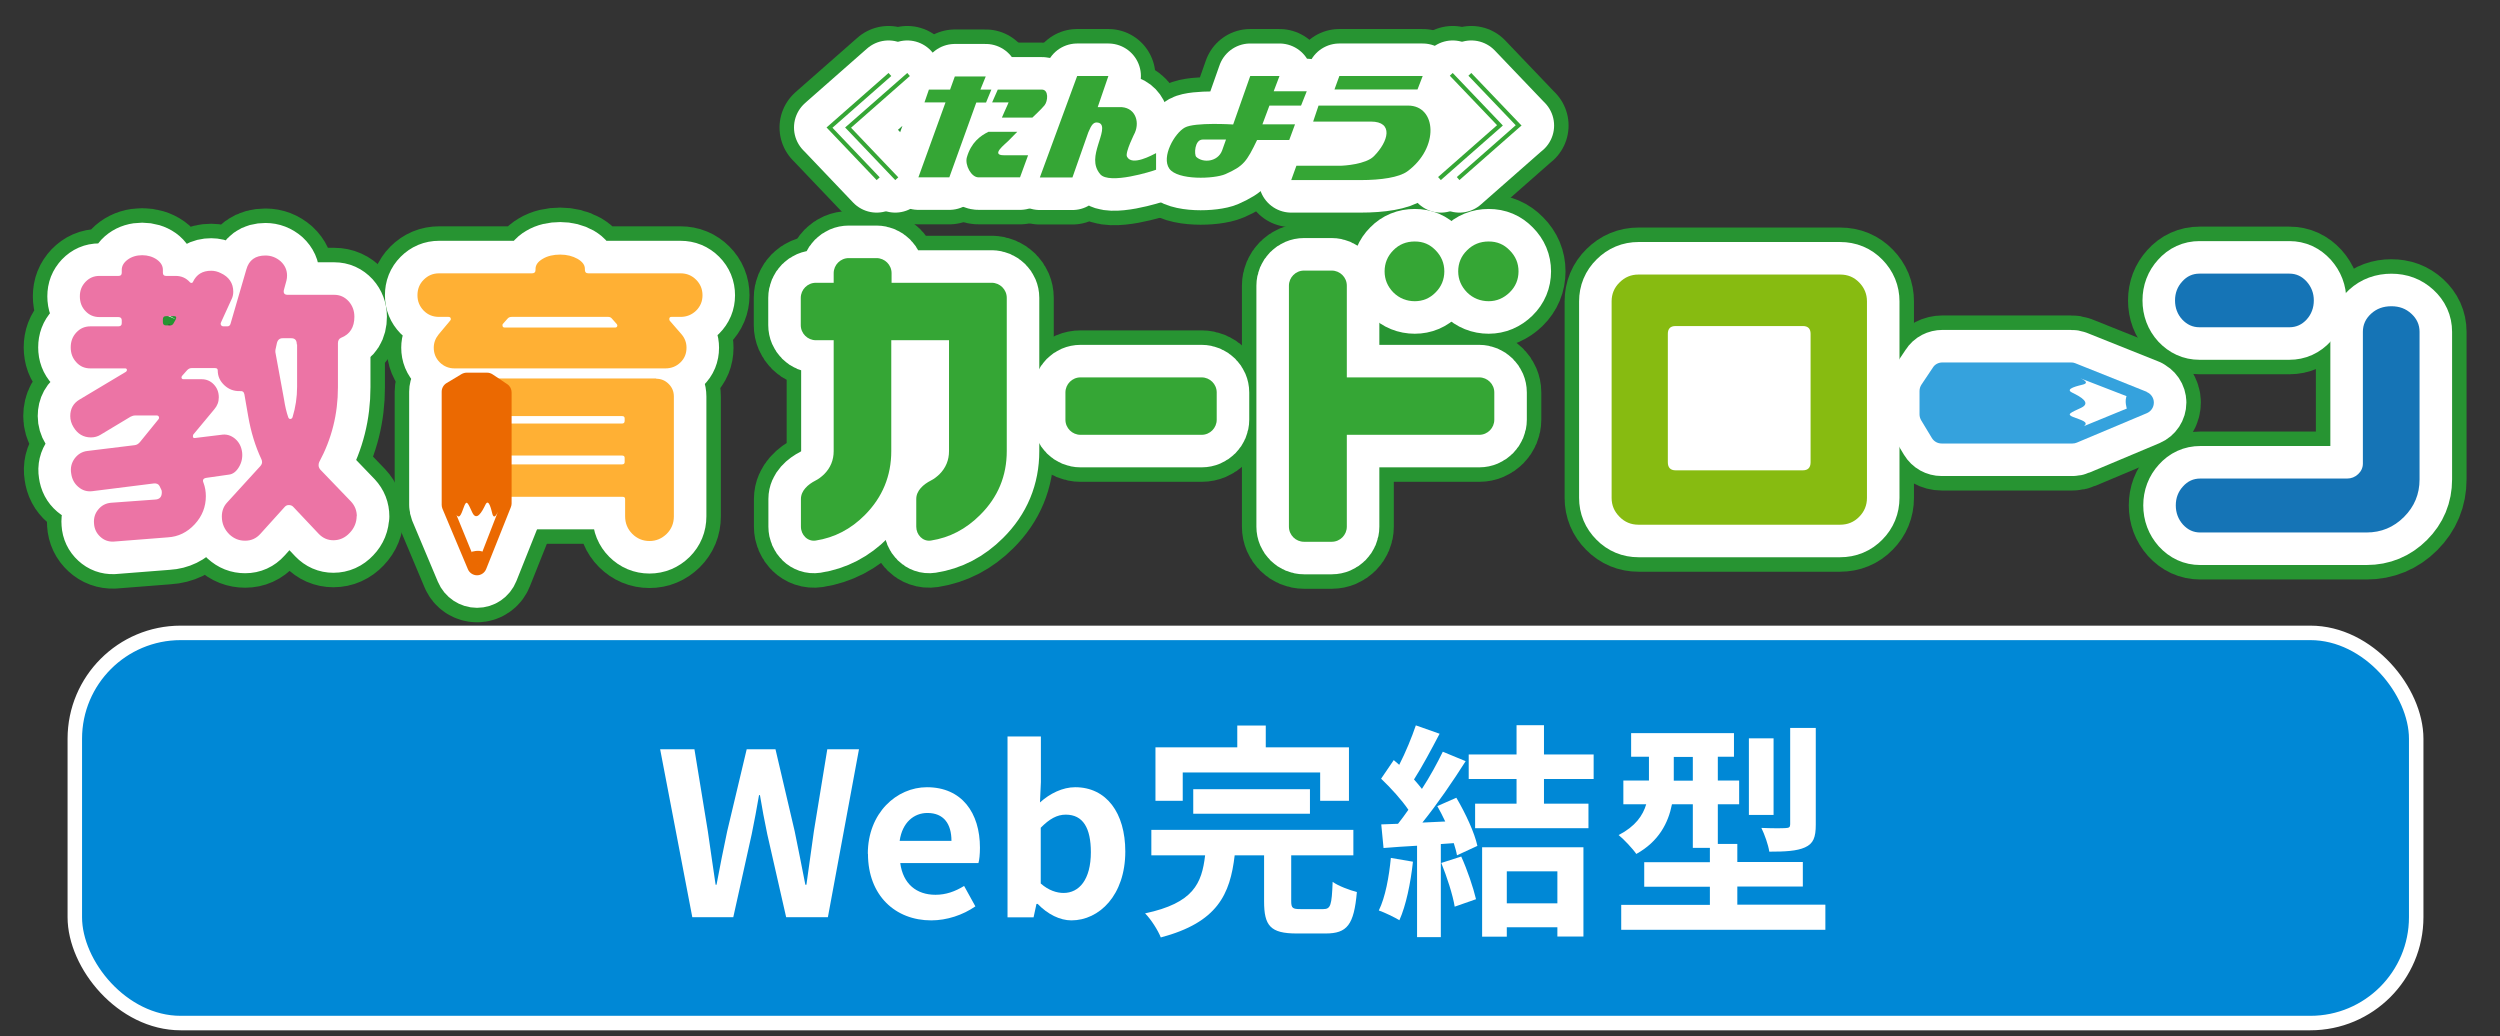 <?xml version="1.0" encoding="UTF-8"?><svg id="_レイヤー_1" xmlns="http://www.w3.org/2000/svg" viewBox="0 0 164.09 68.02"><rect x="0" y="0" width="164.09" height="68.02" fill="#333333" stroke="none"/><defs><style>.cls-1{fill:#fff;}.cls-2{fill:#ec74a5;}.cls-3{fill:#0088d6;stroke-miterlimit:10;stroke-width:.95px;}.cls-3,.cls-4{stroke:#fff;}.cls-5{isolation:isolate;}.cls-6{fill:#35a635;}.cls-7{stroke:#279432;stroke-width:6.17px;}.cls-7,.cls-4{fill:none;stroke-linecap:round;stroke-linejoin:round;}.cls-8{fill:#ffb034;}.cls-4{stroke-width:4.27px;}.cls-9{fill:#1574b6;}.cls-10{fill:#35a2dd;}.cls-11{fill:#eb6901;}.cls-12{fill:#87bb11;}</style></defs><g><g><g><g><path class="cls-7" d="M122.03,18.54c.34,.35,.51,.76,.51,1.24v12.9c0,.48-.17,.9-.51,1.24-.34,.35-.76,.52-1.25,.52h-13.24c-.48,0-.9-.17-1.24-.52-.35-.35-.52-.76-.52-1.24v-12.9c0-.48,.17-.9,.52-1.24,.35-.35,.76-.52,1.24-.52h13.24c.5,0,.91,.17,1.25,.52Zm-3.19,3.37c0-.34-.17-.51-.51-.51h-8.35c-.34,0-.51,.17-.51,.51v8.43c0,.35,.17,.53,.51,.53h8.35c.34,0,.51-.18,.51-.53v-8.43Z"/><g><path class="cls-7" d="M144.36,21.48c-.44,0-.81-.17-1.13-.51-.31-.34-.47-.76-.47-1.25s.16-.9,.47-1.24c.31-.35,.69-.52,1.13-.52h5.91c.44,0,.81,.17,1.13,.52,.31,.35,.47,.76,.47,1.24s-.16,.91-.47,1.25c-.31,.34-.69,.51-1.13,.51h-5.91Z"/><path class="cls-7" d="M158.27,20.59c.36,.33,.54,.72,.54,1.19v9.69c0,.96-.34,1.78-1.02,2.46-.68,.68-1.5,1.02-2.46,1.02h-10.92c-.44,0-.81-.17-1.13-.52-.31-.35-.47-.77-.47-1.26s.16-.9,.47-1.24c.31-.35,.69-.52,1.13-.52h9.64c.28,0,.53-.1,.73-.29,.2-.19,.31-.42,.31-.69v-8.65c0-.47,.18-.86,.54-1.19,.36-.33,.8-.49,1.33-.49s.95,.16,1.31,.49Z"/></g><path class="cls-7" d="M140.91,25.72l-4.7-1.88c-.09-.04-.18-.05-.28-.05h-8.44c-.25,0-.49,.12-.62,.33l-.75,1.12c-.08,.12-.13,.27-.13,.42v1.54c0,.14,.04,.27,.11,.39l.7,1.16c.14,.23,.38,.36,.64,.36h8.59c.1,0,.2-.02,.29-.06l4.59-1.93c.28-.12,.46-.39,.46-.7,0-.3-.19-.58-.47-.69Z"/><path class="cls-7" d="M140.63,26.41l-4.08-1.58c.5,.22,.41,.35,.17,.41-.25,.07-1.26,.27-.71,.53,.55,.27,1.28,.67,.58,1-.69,.32-.97,.42-.52,.6,.45,.18,1.09,.32,.71,.6,0,0,0,0,0,0l3.85-1.58Z"/><path class="cls-7" d="M139.61,25.94c-.2,.35,0,.93,0,.93,.81-.28,1.2-.45,1.2-.45l-1.2-.48Z"/></g><g><g><path class="cls-7" d="M43.07,24.84h-10.54v2.49s.04-.02,.06-.02h8.24c.11,0,.17,.05,.17,.15v.17c0,.11-.06,.17-.17,.17h-8.24s-.05,0-.06-.01v2.13s.04-.02,.06-.02h8.24c.11,0,.17,.05,.17,.15v.28c0,.1-.06,.15-.17,.15h-8.24s-.04-.01-.06-.02v2.22c.05-.05,.13-.07,.23-.07h8.12c.1,0,.15,.05,.15,.15v1.13c0,.45,.16,.84,.47,1.15,.31,.31,.69,.47,1.13,.47s.81-.16,1.13-.47c.31-.31,.47-.69,.47-1.15v-7.86c0-.33-.11-.6-.34-.83-.23-.23-.5-.34-.81-.34Z"/><path class="cls-7" d="M44.05,20.8h.62c.4,0,.74-.14,1.02-.41,.28-.28,.42-.61,.42-1.01s-.14-.74-.42-1.02c-.28-.28-.62-.42-1.02-.42h-6.05c-.16,0-.23-.08-.23-.23v-.06c0-.26-.16-.47-.48-.66-.32-.18-.7-.28-1.14-.28s-.84,.09-1.15,.28c-.31,.18-.47,.4-.47,.66v.06c0,.16-.08,.23-.23,.23h-6.1c-.4,0-.73,.14-1.01,.42-.28,.28-.41,.62-.41,1.02s.14,.73,.41,1.01c.28,.28,.61,.41,1.01,.41h.62c.1,0,.15,.05,.15,.15,0,.03-.01,.06-.04,.09l-.76,.91c-.21,.26-.32,.55-.32,.87,0,.38,.13,.7,.4,.97,.27,.26,.59,.39,.96,.39h13.85c.38,0,.71-.13,.98-.39,.27-.26,.4-.58,.4-.97,0-.33-.11-.62-.32-.87l-.79-.91s-.02-.06-.02-.09c0-.1,.04-.15,.13-.15Zm-3.68,.7h-7.24c-.1,0-.15-.05-.15-.15,0-.03,0-.06,.02-.08l.3-.34c.07-.09,.16-.13,.28-.13h6.35c.1,0,.18,.04,.25,.13l.3,.34s.04,.06,.04,.08c0,.1-.05,.15-.15,.15Z"/></g><path class="cls-7" d="M23.41,33.86c0,.42-.15,.8-.46,1.12-.3,.32-.66,.48-1.07,.48-.37,0-.69-.14-.96-.42l-1.66-1.76c-.08-.09-.18-.13-.3-.13s-.2,.04-.28,.13l-1.59,1.76c-.27,.3-.6,.45-1,.45s-.72-.13-1.02-.4c-.34-.33-.51-.72-.51-1.19,0-.35,.11-.66,.34-.91l2.19-2.4c.07-.08,.11-.17,.11-.25,0-.07-.01-.13-.04-.19-.4-.85-.69-1.79-.87-2.83l-.25-1.44c-.03-.16-.13-.23-.3-.21-.38,.01-.72-.11-1.01-.38-.29-.27-.44-.59-.44-.98,0-.1-.06-.15-.17-.15h-1.55c-.11,0-.21,.05-.3,.15l-.32,.36s-.04,.06-.04,.09c0,.08,.04,.13,.13,.13h1.19c.31,0,.58,.11,.8,.34,.22,.23,.33,.51,.33,.85,0,.3-.1,.56-.3,.79l-1.38,1.66s-.02,.06-.02,.11c0,.08,.04,.12,.13,.11l1.72-.21c.34-.06,.64,.03,.91,.25,.27,.23,.42,.52,.47,.89,.04,.35-.03,.68-.21,.98-.18,.3-.4,.46-.64,.49l-1.47,.21c-.23,.03-.3,.14-.21,.34,.1,.27,.15,.56,.15,.87,0,.69-.24,1.31-.73,1.84-.49,.53-1.08,.82-1.77,.86l-3.57,.28c-.33,.01-.61-.09-.86-.32-.25-.23-.39-.52-.41-.87-.03-.35,.06-.66,.28-.92,.21-.26,.49-.41,.83-.44l2.89-.21c.3-.01,.45-.17,.45-.47,0-.09-.01-.15-.04-.19l-.11-.23c-.07-.13-.19-.18-.36-.17l-4.06,.51c-.34,.04-.64-.05-.91-.28-.27-.23-.42-.52-.47-.89-.06-.37,.02-.69,.23-.98,.21-.28,.49-.45,.83-.49l3.1-.38c.14-.01,.26-.09,.36-.21l1.21-1.49s.04-.06,.04-.08c0-.11-.05-.17-.15-.17h-1.42c-.1,0-.2,.03-.3,.08l-1.98,1.19c-.18,.11-.39,.17-.62,.17-.5,0-.88-.23-1.15-.68-.14-.23-.21-.47-.21-.72,0-.48,.2-.84,.6-1.08l3.06-1.83s.06-.06,.06-.11c0-.07-.04-.11-.11-.11h-2.29c-.37,0-.68-.13-.92-.4-.25-.27-.37-.59-.37-.98s.12-.71,.37-.98c.25-.27,.56-.4,.92-.4h1.83c.16,0,.23-.07,.23-.21v-.19c0-.14-.08-.21-.23-.21h-1.25c-.35,0-.66-.13-.9-.39-.25-.26-.37-.58-.37-.97s.12-.68,.37-.95c.25-.26,.55-.39,.9-.39h1.27c.14,0,.21-.07,.21-.21v-.19c0-.25,.13-.48,.39-.67,.26-.19,.58-.29,.95-.29s.7,.1,.97,.29c.26,.19,.39,.41,.39,.67v.19c0,.14,.07,.21,.21,.21h.64c.37,0,.68,.14,.93,.42,.03,.03,.06,.04,.09,.04,.06,0,.09-.03,.11-.08,.23-.48,.62-.72,1.19-.72,.21,0,.42,.05,.62,.15,.55,.25,.83,.67,.83,1.23,0,.18-.04,.36-.13,.53l-.68,1.49s-.02,.06-.02,.08c.01,.11,.08,.17,.19,.17h.25c.11,0,.18-.06,.21-.17l1.04-3.57c.17-.61,.59-.91,1.25-.91,.38,0,.71,.13,1,.38,.28,.26,.42,.57,.42,.93,0,.11-.01,.23-.04,.34l-.15,.55c-.08,.25,0,.38,.23,.38h3.06c.37,0,.68,.14,.94,.42,.25,.28,.38,.62,.38,1.02,0,.69-.29,1.15-.87,1.38-.14,.06-.21,.18-.21,.36v2.89c0,1.76-.41,3.39-1.23,4.91-.03,.07-.04,.14-.04,.21,0,.1,.04,.19,.11,.28l2.02,2.1c.25,.27,.38,.59,.38,.98Zm-11.98-13.11h-.53c-.14,0-.21,.07-.21,.21v.19c0,.14,.07,.21,.21,.21h.28c.1,0,.18-.06,.23-.17l.13-.23c.06-.14,.02-.21-.11-.21Zm8.05,1.85c0-.27-.12-.4-.36-.4h-.57c-.2,0-.33,.11-.38,.34l-.06,.28c-.04,.14-.05,.27-.02,.38l.55,3c.07,.45,.16,.85,.28,1.19,.03,.07,.07,.11,.13,.11,.07,0,.12-.04,.15-.11,.2-.65,.3-1.32,.3-2v-2.78Z"/><path class="cls-7" d="M33.3,25.22l-.97-.65c-.11-.07-.23-.11-.36-.11h-1.33c-.12,0-.23,.03-.34,.09l-1,.6c-.19,.12-.31,.33-.31,.56v7.43c0,.09,.02,.17,.05,.25l1.67,3.97c.1,.24,.34,.4,.6,.4h0c.26,0,.5-.16,.6-.41l1.62-4.06c.03-.08,.05-.16,.05-.24v-7.29c0-.22-.1-.42-.28-.54Z"/><path class="cls-7" d="M31.31,37.12l1.37-3.53c-.19,.43-.3,.35-.36,.15-.06-.21-.23-1.09-.46-.61-.23,.48-.58,1.1-.86,.51-.28-.6-.36-.84-.52-.45-.16,.39-.28,.94-.52,.61,0,0,0,0,0,0l1.36,3.33Z"/><path class="cls-7" d="M31.72,36.23c-.3-.17-.8,0-.8,0,.24,.7,.39,1.04,.39,1.04l.41-1.04Z"/></g><g><path class="cls-7" d="M65.09,18.56c.54,0,.99,.44,.99,.99v10.06c0,1.63-.58,3.03-1.75,4.19-.93,.93-2,1.49-3.23,1.68-.53,.08-.96-.38-.96-.91v-1.82c0-.55,.47-.96,.96-1.21,.2-.1,.38-.24,.56-.41,.42-.42,.63-.93,.63-1.52v-7.28h-3.79v7.28c0,1.63-.58,3.03-1.73,4.19-.92,.93-2,1.49-3.23,1.68-.53,.08-.97-.37-.97-.91v-1.82c0-.55,.47-.96,.96-1.21,.2-.1,.38-.24,.56-.41,.42-.42,.63-.93,.63-1.52v-7.28h-1.17c-.54,0-.99-.44-.99-.99v-1.79c0-.54,.44-.99,.99-.99h1.17v-.63c0-.54,.44-.99,.99-.99h1.82c.54,0,.99,.44,.99,.99v.63h6.59Z"/><path class="cls-7" d="M78.87,24.77c.54,0,.99,.44,.99,.99v1.79c0,.54-.44,.99-.99,.99h-7.95c-.54,0-.99-.44-.99-.99v-1.79c0-.54,.44-.99,.99-.99h7.95Z"/><path class="cls-7" d="M88.4,24.77h8.69c.54,0,.99,.44,.99,.99v1.79c0,.54-.44,.99-.99,.99h-8.69v6.03c0,.54-.44,.99-.99,.99h-1.82c-.54,0-.99-.44-.99-.99v-15.82c0-.54,.44-.99,.99-.99h1.82c.54,0,.99,.44,.99,.99v6.03Z"/><path class="cls-7" d="M91.45,19.19c-.38-.39-.57-.85-.57-1.38s.19-1,.57-1.38c.38-.39,.85-.58,1.41-.58s.99,.19,1.37,.58c.38,.39,.57,.85,.57,1.38s-.19,1-.57,1.38c-.38,.39-.84,.58-1.37,.58s-1.02-.19-1.41-.58Z"/><path class="cls-7" d="M96.29,19.19c-.38-.39-.58-.85-.58-1.38s.19-1,.58-1.38c.39-.39,.86-.58,1.42-.58s1,.19,1.38,.58c.39,.39,.58,.85,.58,1.38s-.19,1-.58,1.38-.85,.58-1.38,.58-1.03-.19-1.42-.58Z"/></g></g><g><polygon class="cls-7" points="58.32 4.79 54.35 8.28 54.25 8.37 54.35 8.47 57.54 11.82 57.74 11.64 54.54 8.28 54.53 8.48 58.5 4.99 58.32 4.79"/><polygon class="cls-7" points="59.55 4.79 55.57 8.28 55.47 8.37 55.57 8.47 58.76 11.82 58.96 11.64 55.76 8.28 55.75 8.48 59.72 4.99 59.55 4.79"/><polygon class="cls-7" points="95.79 11.82 99.76 8.33 99.87 8.24 99.77 8.14 96.57 4.79 96.38 4.97 99.58 8.32 99.59 8.13 95.62 11.62 95.79 11.82"/><polygon class="cls-7" points="94.57 11.82 98.54 8.33 98.64 8.24 98.55 8.14 95.35 4.79 95.16 4.97 98.36 8.32 98.36 8.13 94.39 11.62 94.57 11.82"/><polygon class="cls-7" points="64.72 6.73 65.07 5.88 64.35 5.88 64.7 5.02 62.67 5.02 62.36 5.88 60.97 5.88 60.68 6.72 62.06 6.72 60.28 11.64 62.31 11.64 64.08 6.73 64.72 6.73"/><path class="cls-7" d="M65.49,5.88h2.89c.47,0,.4,.76,.18,1.03-.17,.22-.8,.81-.8,.81h-2s.09-.2,.17-.39c.2-.43,.27-.61,.27-.61h-1.08l.37-.84Z"/><path class="cls-7" d="M64.88,8.65h1.89s-.45,.45-.58,.59c-.21,.22-1.2,.95-.3,.95h1.59l-.53,1.45h-2.73c-.47,0-.9-.81-.76-1.31,.28-.97,.87-1.41,1.42-1.68"/><path class="cls-7" d="M70.71,4.99h2.04l-.7,2.04h1.41c1.01-.04,1.37,.9,1.03,1.68,0,0-.66,1.3-.52,1.57,.32,.65,1.67-.11,1.91-.23v1.09c-.22,.09-3.08,1-3.67,.29-.5-.6-.33-1.28-.13-1.94,.16-.54,.5-1.34,0-1.44-.29-.06-.43,.11-.65,.64l-1.04,2.96h-2.14l2.45-6.66Z"/><path class="cls-7" d="M85.4,6.92l.37-.93h-2.17l.38-1h-1.92l-1.12,3.18s-2.51-.16-3.17,.2c-.68,.37-1.56,1.93-1.02,2.7,.55,.77,2.94,.68,3.68,.36,1.2-.53,1.4-.83,2.08-2.24h2.11l.38-1.03h-2.14l.46-1.23h2.07Zm-5.19,2.97c-.29,.74-1.25,.82-1.69,.41-.15-.14-.12-1.14,.42-1.14h1.53s-.26,.73-.26,.73Z"/><polygon class="cls-7" points="87.91 4.99 87.59 5.87 93.04 5.87 93.38 4.99 87.91 4.99"/><path class="cls-7" d="M86.54,6.94l-.35,1.04h3.79c1.51,0,1.16,1.31,.19,2.28-.52,.52-1.93,.62-2.23,.62h-2.85l-.34,.94h4.55c1.37,0,2.53-.18,3.07-.57,2.12-1.55,1.92-4.32,.05-4.32h-5.88Z"/></g><rect class="cls-7" x="111.08" y="23.3" width="6.15" height="5.66"/></g><g><g><g><path class="cls-4" d="M122.03,18.54c.34,.35,.51,.76,.51,1.24v12.9c0,.48-.17,.9-.51,1.24-.34,.35-.76,.52-1.25,.52h-13.24c-.48,0-.9-.17-1.24-.52-.35-.35-.52-.76-.52-1.24v-12.9c0-.48,.17-.9,.52-1.24,.35-.35,.76-.52,1.24-.52h13.24c.5,0,.91,.17,1.25,.52Zm-3.19,3.37c0-.34-.17-.51-.51-.51h-8.35c-.34,0-.51,.17-.51,.51v8.43c0,.35,.17,.53,.51,.53h8.35c.34,0,.51-.18,.51-.53v-8.43Z"/><g><path class="cls-4" d="M144.36,21.48c-.44,0-.81-.17-1.13-.51-.31-.34-.47-.76-.47-1.25s.16-.9,.47-1.24c.31-.35,.69-.52,1.13-.52h5.91c.44,0,.81,.17,1.13,.52,.31,.35,.47,.76,.47,1.24s-.16,.91-.47,1.25c-.31,.34-.69,.51-1.13,.51h-5.91Z"/><path class="cls-4" d="M158.27,20.59c.36,.33,.54,.72,.54,1.19v9.69c0,.96-.34,1.78-1.02,2.46-.68,.68-1.5,1.02-2.46,1.02h-10.92c-.44,0-.81-.17-1.13-.52-.31-.35-.47-.77-.47-1.26s.16-.9,.47-1.24c.31-.35,.69-.52,1.13-.52h9.64c.28,0,.53-.1,.73-.29,.2-.19,.31-.42,.31-.69v-8.65c0-.47,.18-.86,.54-1.19,.36-.33,.8-.49,1.33-.49s.95,.16,1.31,.49Z"/></g><path class="cls-4" d="M140.91,25.72l-4.7-1.88c-.09-.04-.18-.05-.28-.05h-8.44c-.25,0-.49,.12-.62,.33l-.75,1.12c-.08,.12-.13,.27-.13,.42v1.54c0,.14,.04,.27,.11,.39l.7,1.16c.14,.23,.38,.36,.64,.36h8.59c.1,0,.2-.02,.29-.06l4.59-1.93c.28-.12,.46-.39,.46-.7,0-.3-.19-.58-.47-.69Z"/><path class="cls-4" d="M140.63,26.41l-4.08-1.58c.5,.22,.41,.35,.17,.41-.25,.07-1.26,.27-.71,.53,.55,.27,1.28,.67,.58,1-.69,.32-.97,.42-.52,.6,.45,.18,1.09,.32,.71,.6,0,0,0,0,0,0l3.85-1.58Z"/><path class="cls-4" d="M139.61,25.94c-.2,.35,0,.93,0,.93,.81-.28,1.2-.45,1.2-.45l-1.2-.48Z"/></g><g><g><path class="cls-4" d="M43.07,24.84h-10.54v2.49s.04-.02,.06-.02h8.24c.11,0,.17,.05,.17,.15v.17c0,.11-.06,.17-.17,.17h-8.24s-.05,0-.06-.01v2.13s.04-.02,.06-.02h8.24c.11,0,.17,.05,.17,.15v.28c0,.1-.06,.15-.17,.15h-8.24s-.04-.01-.06-.02v2.22c.05-.05,.13-.07,.23-.07h8.12c.1,0,.15,.05,.15,.15v1.13c0,.45,.16,.84,.47,1.15,.31,.31,.69,.47,1.13,.47s.81-.16,1.13-.47c.31-.31,.47-.69,.47-1.15v-7.86c0-.33-.11-.6-.34-.83-.23-.23-.5-.34-.81-.34Z"/><path class="cls-4" d="M44.05,20.8h.62c.4,0,.74-.14,1.02-.41,.28-.28,.42-.61,.42-1.01s-.14-.74-.42-1.02c-.28-.28-.62-.42-1.02-.42h-6.05c-.16,0-.23-.08-.23-.23v-.06c0-.26-.16-.47-.48-.66-.32-.18-.7-.28-1.14-.28s-.84,.09-1.15,.28c-.31,.18-.47,.4-.47,.66v.06c0,.16-.08,.23-.23,.23h-6.1c-.4,0-.73,.14-1.01,.42-.28,.28-.41,.62-.41,1.02s.14,.73,.41,1.01c.28,.28,.61,.41,1.01,.41h.62c.1,0,.15,.05,.15,.15,0,.03-.01,.06-.04,.09l-.76,.91c-.21,.26-.32,.55-.32,.87,0,.38,.13,.7,.4,.97,.27,.26,.59,.39,.96,.39h13.85c.38,0,.71-.13,.98-.39,.27-.26,.4-.58,.4-.97,0-.33-.11-.62-.32-.87l-.79-.91s-.02-.06-.02-.09c0-.1,.04-.15,.13-.15Zm-3.68,.7h-7.24c-.1,0-.15-.05-.15-.15,0-.03,0-.06,.02-.08l.3-.34c.07-.09,.16-.13,.28-.13h6.35c.1,0,.18,.04,.25,.13l.3,.34s.04,.06,.04,.08c0,.1-.05,.15-.15,.15Z"/></g><path class="cls-4" d="M23.41,33.86c0,.42-.15,.8-.46,1.12-.3,.32-.66,.48-1.07,.48-.37,0-.69-.14-.96-.42l-1.66-1.76c-.08-.09-.18-.13-.3-.13s-.2,.04-.28,.13l-1.59,1.76c-.27,.3-.6,.45-1,.45s-.72-.13-1.02-.4c-.34-.33-.51-.72-.51-1.19,0-.35,.11-.66,.34-.91l2.19-2.4c.07-.08,.11-.17,.11-.25,0-.07-.01-.13-.04-.19-.4-.85-.69-1.79-.87-2.83l-.25-1.44c-.03-.16-.13-.23-.3-.21-.38,.01-.72-.11-1.01-.38-.29-.27-.44-.59-.44-.98,0-.1-.06-.15-.17-.15h-1.55c-.11,0-.21,.05-.3,.15l-.32,.36s-.04,.06-.04,.09c0,.08,.04,.13,.13,.13h1.19c.31,0,.58,.11,.8,.34,.22,.23,.33,.51,.33,.85,0,.3-.1,.56-.3,.79l-1.38,1.66s-.02,.06-.02,.11c0,.08,.04,.12,.13,.11l1.72-.21c.34-.06,.64,.03,.91,.25,.27,.23,.42,.52,.47,.89,.04,.35-.03,.68-.21,.98-.18,.3-.4,.46-.64,.49l-1.47,.21c-.23,.03-.3,.14-.21,.34,.1,.27,.15,.56,.15,.87,0,.69-.24,1.31-.73,1.84-.49,.53-1.08,.82-1.77,.86l-3.57,.28c-.33,.01-.61-.09-.86-.32-.25-.23-.39-.52-.41-.87-.03-.35,.06-.66,.28-.92,.21-.26,.49-.41,.83-.44l2.89-.21c.3-.01,.45-.17,.45-.47,0-.09-.01-.15-.04-.19l-.11-.23c-.07-.13-.19-.18-.36-.17l-4.06,.51c-.34,.04-.64-.05-.91-.28-.27-.23-.42-.52-.47-.89-.06-.37,.02-.69,.23-.98,.21-.28,.49-.45,.83-.49l3.1-.38c.14-.01,.26-.09,.36-.21l1.21-1.49s.04-.06,.04-.08c0-.11-.05-.17-.15-.17h-1.42c-.1,0-.2,.03-.3,.08l-1.98,1.19c-.18,.11-.39,.17-.62,.17-.5,0-.88-.23-1.15-.68-.14-.23-.21-.47-.21-.72,0-.48,.2-.84,.6-1.08l3.06-1.83s.06-.06,.06-.11c0-.07-.04-.11-.11-.11h-2.29c-.37,0-.68-.13-.92-.4-.25-.27-.37-.59-.37-.98s.12-.71,.37-.98c.25-.27,.56-.4,.92-.4h1.83c.16,0,.23-.07,.23-.21v-.19c0-.14-.08-.21-.23-.21h-1.25c-.35,0-.66-.13-.9-.39-.25-.26-.37-.58-.37-.97s.12-.68,.37-.95c.25-.26,.55-.39,.9-.39h1.27c.14,0,.21-.07,.21-.21v-.19c0-.25,.13-.48,.39-.67,.26-.19,.58-.29,.95-.29s.7,.1,.97,.29c.26,.19,.39,.41,.39,.67v.19c0,.14,.07,.21,.21,.21h.64c.37,0,.68,.14,.93,.42,.03,.03,.06,.04,.09,.04,.06,0,.09-.03,.11-.08,.23-.48,.62-.72,1.19-.72,.21,0,.42,.05,.62,.15,.55,.25,.83,.67,.83,1.23,0,.18-.04,.36-.13,.53l-.68,1.49s-.02,.06-.02,.08c.01,.11,.08,.17,.19,.17h.25c.11,0,.18-.06,.21-.17l1.04-3.57c.17-.61,.59-.91,1.25-.91,.38,0,.71,.13,1,.38,.28,.26,.42,.57,.42,.93,0,.11-.01,.23-.04,.34l-.15,.55c-.08,.25,0,.38,.23,.38h3.06c.37,0,.68,.14,.94,.42,.25,.28,.38,.62,.38,1.02,0,.69-.29,1.15-.87,1.38-.14,.06-.21,.18-.21,.36v2.89c0,1.76-.41,3.39-1.23,4.91-.03,.07-.04,.14-.04,.21,0,.1,.04,.19,.11,.28l2.02,2.1c.25,.27,.38,.59,.38,.98Zm-11.98-13.11h-.53c-.14,0-.21,.07-.21,.21v.19c0,.14,.07,.21,.21,.21h.28c.1,0,.18-.06,.23-.17l.13-.23c.06-.14,.02-.21-.11-.21Zm8.05,1.85c0-.27-.12-.4-.36-.4h-.57c-.2,0-.33,.11-.38,.34l-.06,.28c-.04,.14-.05,.27-.02,.38l.55,3c.07,.45,.16,.85,.28,1.19,.03,.07,.07,.11,.13,.11,.07,0,.12-.04,.15-.11,.2-.65,.3-1.32,.3-2v-2.78Z"/><path class="cls-4" d="M33.3,25.22l-.97-.65c-.11-.07-.23-.11-.36-.11h-1.33c-.12,0-.23,.03-.34,.09l-1,.6c-.19,.12-.31,.33-.31,.56v7.43c0,.09,.02,.17,.05,.25l1.67,3.97c.1,.24,.34,.4,.6,.4h0c.26,0,.5-.16,.6-.41l1.62-4.06c.03-.08,.05-.16,.05-.24v-7.29c0-.22-.1-.42-.28-.54Z"/><path class="cls-4" d="M31.31,37.12l1.37-3.53c-.19,.43-.3,.35-.36,.15-.06-.21-.23-1.09-.46-.61-.23,.48-.58,1.1-.86,.51-.28-.6-.36-.84-.52-.45-.16,.39-.28,.94-.52,.61,0,0,0,0,0,0l1.36,3.33Z"/><path class="cls-4" d="M31.72,36.23c-.3-.17-.8,0-.8,0,.24,.7,.39,1.04,.39,1.04l.41-1.04Z"/></g><g><path class="cls-4" d="M65.09,18.56c.54,0,.99,.44,.99,.99v10.06c0,1.63-.58,3.03-1.75,4.19-.93,.93-2,1.49-3.23,1.68-.53,.08-.96-.38-.96-.91v-1.82c0-.55,.47-.96,.96-1.21,.2-.1,.38-.24,.56-.41,.42-.42,.63-.93,.63-1.52v-7.28h-3.79v7.28c0,1.63-.58,3.03-1.73,4.19-.92,.93-2,1.49-3.23,1.68-.53,.08-.97-.37-.97-.91v-1.82c0-.55,.47-.96,.96-1.21,.2-.1,.38-.24,.56-.41,.42-.42,.63-.93,.63-1.52v-7.28h-1.17c-.54,0-.99-.44-.99-.99v-1.79c0-.54,.44-.99,.99-.99h1.17v-.63c0-.54,.44-.99,.99-.99h1.82c.54,0,.99,.44,.99,.99v.63h6.59Z"/><path class="cls-4" d="M78.87,24.77c.54,0,.99,.44,.99,.99v1.79c0,.54-.44,.99-.99,.99h-7.95c-.54,0-.99-.44-.99-.99v-1.79c0-.54,.44-.99,.99-.99h7.95Z"/><path class="cls-4" d="M88.4,24.77h8.69c.54,0,.99,.44,.99,.99v1.79c0,.54-.44,.99-.99,.99h-8.69v6.03c0,.54-.44,.99-.99,.99h-1.82c-.54,0-.99-.44-.99-.99v-15.82c0-.54,.44-.99,.99-.99h1.82c.54,0,.99,.44,.99,.99v6.03Z"/><path class="cls-4" d="M91.45,19.19c-.38-.39-.57-.85-.57-1.38s.19-1,.57-1.38c.38-.39,.85-.58,1.41-.58s.99,.19,1.37,.58c.38,.39,.57,.85,.57,1.38s-.19,1-.57,1.38c-.38,.39-.84,.58-1.37,.58s-1.02-.19-1.41-.58Z"/><path class="cls-4" d="M96.29,19.19c-.38-.39-.58-.85-.58-1.38s.19-1,.58-1.38c.39-.39,.86-.58,1.42-.58s1,.19,1.38,.58c.39,.39,.58,.85,.58,1.38s-.19,1-.58,1.38-.85,.58-1.38,.58-1.03-.19-1.42-.58Z"/></g></g><g><polygon class="cls-4" points="58.32 4.79 54.35 8.28 54.25 8.37 54.35 8.47 57.54 11.82 57.74 11.64 54.54 8.28 54.53 8.48 58.5 4.99 58.32 4.79"/><polygon class="cls-4" points="59.55 4.79 55.57 8.28 55.47 8.37 55.57 8.47 58.76 11.82 58.96 11.64 55.76 8.28 55.75 8.48 59.72 4.99 59.55 4.79"/><polygon class="cls-4" points="95.79 11.82 99.76 8.33 99.87 8.24 99.77 8.14 96.57 4.79 96.38 4.97 99.58 8.32 99.59 8.13 95.62 11.62 95.79 11.82"/><polygon class="cls-4" points="94.57 11.82 98.54 8.33 98.64 8.24 98.55 8.14 95.35 4.79 95.16 4.97 98.36 8.32 98.36 8.13 94.39 11.62 94.57 11.82"/><polygon class="cls-4" points="64.72 6.73 65.07 5.88 64.35 5.88 64.7 5.02 62.67 5.02 62.36 5.88 60.97 5.88 60.68 6.72 62.06 6.72 60.28 11.64 62.31 11.64 64.08 6.73 64.72 6.73"/><path class="cls-4" d="M65.49,5.88h2.89c.47,0,.4,.76,.18,1.03-.17,.22-.8,.81-.8,.81h-2s.09-.2,.17-.39c.2-.43,.27-.61,.27-.61h-1.08l.37-.84Z"/><path class="cls-4" d="M64.88,8.65h1.89s-.45,.45-.58,.59c-.21,.22-1.2,.95-.3,.95h1.59l-.53,1.45h-2.73c-.47,0-.9-.81-.76-1.31,.28-.97,.87-1.41,1.42-1.68"/><path class="cls-4" d="M70.71,4.99h2.04l-.7,2.04h1.41c1.01-.04,1.37,.9,1.03,1.68,0,0-.66,1.3-.52,1.57,.32,.65,1.67-.11,1.91-.23v1.09c-.22,.09-3.08,1-3.67,.29-.5-.6-.33-1.28-.13-1.94,.16-.54,.5-1.34,0-1.44-.29-.06-.43,.11-.65,.64l-1.04,2.96h-2.14l2.45-6.66Z"/><path class="cls-4" d="M85.4,6.92l.37-.93h-2.17l.38-1h-1.92l-1.12,3.18s-2.51-.16-3.17,.2c-.68,.37-1.56,1.93-1.02,2.7,.55,.77,2.94,.68,3.68,.36,1.2-.53,1.4-.83,2.08-2.24h2.11l.38-1.03h-2.14l.46-1.23h2.07Zm-5.19,2.97c-.29,.74-1.25,.82-1.69,.41-.15-.14-.12-1.14,.42-1.14h1.53s-.26,.73-.26,.73Z"/><polygon class="cls-4" points="87.91 4.99 87.59 5.87 93.04 5.87 93.38 4.99 87.91 4.99"/><path class="cls-4" d="M86.54,6.94l-.35,1.04h3.79c1.51,0,1.16,1.31,.19,2.28-.52,.52-1.93,.62-2.23,.62h-2.85l-.34,.94h4.55c1.37,0,2.53-.18,3.07-.57,2.12-1.55,1.92-4.32,.05-4.32h-5.88Z"/></g><rect class="cls-4" x="111.08" y="23.3" width="6.15" height="5.66"/></g><g><g><g><path class="cls-12" d="M122.03,18.54c.34,.35,.51,.76,.51,1.24v12.9c0,.48-.17,.9-.51,1.24-.34,.35-.76,.52-1.25,.52h-13.24c-.48,0-.9-.17-1.24-.52-.35-.35-.52-.76-.52-1.24v-12.9c0-.48,.17-.9,.52-1.24,.35-.35,.76-.52,1.24-.52h13.24c.5,0,.91,.17,1.25,.52Zm-3.19,3.37c0-.34-.17-.51-.51-.51h-8.35c-.34,0-.51,.17-.51,.51v8.43c0,.35,.17,.53,.51,.53h8.35c.34,0,.51-.18,.51-.53v-8.43Z"/><g><path class="cls-9" d="M144.36,21.48c-.44,0-.81-.17-1.13-.51-.31-.34-.47-.76-.47-1.25s.16-.9,.47-1.24c.31-.35,.69-.52,1.13-.52h5.91c.44,0,.81,.17,1.13,.52,.31,.35,.47,.76,.47,1.24s-.16,.91-.47,1.25c-.31,.34-.69,.51-1.13,.51h-5.91Z"/><path class="cls-9" d="M158.27,20.59c.36,.33,.54,.72,.54,1.19v9.69c0,.96-.34,1.78-1.02,2.46-.68,.68-1.5,1.02-2.46,1.02h-10.92c-.44,0-.81-.17-1.13-.52-.31-.35-.47-.77-.47-1.26s.16-.9,.47-1.24c.31-.35,.69-.52,1.13-.52h9.64c.28,0,.53-.1,.73-.29,.2-.19,.31-.42,.31-.69v-8.65c0-.47,.18-.86,.54-1.19,.36-.33,.8-.49,1.33-.49s.95,.16,1.31,.49Z"/></g><path class="cls-10" d="M140.91,25.72l-4.7-1.88c-.09-.04-.18-.05-.28-.05h-8.44c-.25,0-.49,.12-.62,.33l-.75,1.12c-.08,.12-.13,.27-.13,.42v1.54c0,.14,.04,.27,.11,.39l.7,1.16c.14,.23,.38,.36,.64,.36h8.59c.1,0,.2-.02,.29-.06l4.59-1.93c.28-.12,.46-.39,.46-.7,0-.3-.19-.58-.47-.69Z"/><path class="cls-1" d="M140.63,26.41l-4.08-1.58c.5,.22,.41,.35,.17,.41-.25,.07-1.26,.27-.71,.53,.55,.27,1.28,.67,.58,1-.69,.32-.97,.42-.52,.6,.45,.18,1.09,.32,.71,.6,0,0,0,0,0,0l3.85-1.58Z"/><path class="cls-10" d="M139.61,25.94c-.2,.35,0,.93,0,.93,.81-.28,1.2-.45,1.2-.45l-1.2-.48Z"/></g><g><g><path class="cls-8" d="M43.07,24.84h-10.54v2.49s.04-.02,.06-.02h8.24c.11,0,.17,.05,.17,.15v.17c0,.11-.06,.17-.17,.17h-8.24s-.05,0-.06-.01v2.13s.04-.02,.06-.02h8.24c.11,0,.17,.05,.17,.15v.28c0,.1-.06,.15-.17,.15h-8.24s-.04-.01-.06-.02v2.22c.05-.05,.13-.07,.23-.07h8.12c.1,0,.15,.05,.15,.15v1.13c0,.45,.16,.84,.47,1.15,.31,.31,.69,.47,1.13,.47s.81-.16,1.13-.47c.31-.31,.47-.69,.47-1.15v-7.86c0-.33-.11-.6-.34-.83-.23-.23-.5-.34-.81-.34Z"/><path class="cls-8" d="M44.05,20.8h.62c.4,0,.74-.14,1.02-.41,.28-.28,.42-.61,.42-1.01s-.14-.74-.42-1.02c-.28-.28-.62-.42-1.02-.42h-6.05c-.16,0-.23-.08-.23-.23v-.06c0-.26-.16-.47-.48-.66-.32-.18-.7-.28-1.14-.28s-.84,.09-1.15,.28c-.31,.18-.47,.4-.47,.66v.06c0,.16-.08,.23-.23,.23h-6.1c-.4,0-.73,.14-1.01,.42-.28,.28-.41,.62-.41,1.02s.14,.73,.41,1.01c.28,.28,.61,.41,1.01,.41h.62c.1,0,.15,.05,.15,.15,0,.03-.01,.06-.04,.09l-.76,.91c-.21,.26-.32,.55-.32,.87,0,.38,.13,.7,.4,.97,.27,.26,.59,.39,.96,.39h13.85c.38,0,.71-.13,.98-.39,.27-.26,.4-.58,.4-.97,0-.33-.11-.62-.32-.87l-.79-.91s-.02-.06-.02-.09c0-.1,.04-.15,.13-.15Zm-3.68,.7h-7.24c-.1,0-.15-.05-.15-.15,0-.03,0-.06,.02-.08l.3-.34c.07-.09,.16-.13,.28-.13h6.35c.1,0,.18,.04,.25,.13l.3,.34s.04,.06,.04,.08c0,.1-.05,.15-.15,.15Z"/></g><path class="cls-2" d="M23.41,33.86c0,.42-.15,.8-.46,1.12-.3,.32-.66,.48-1.07,.48-.37,0-.69-.14-.96-.42l-1.66-1.76c-.08-.09-.18-.13-.3-.13s-.2,.04-.28,.13l-1.59,1.76c-.27,.3-.6,.45-1,.45s-.72-.13-1.02-.4c-.34-.33-.51-.72-.51-1.19,0-.35,.11-.66,.34-.91l2.19-2.4c.07-.08,.11-.17,.11-.25,0-.07-.01-.13-.04-.19-.4-.85-.69-1.79-.87-2.83l-.25-1.44c-.03-.16-.13-.23-.3-.21-.38,.01-.72-.11-1.01-.38-.29-.27-.44-.59-.44-.98,0-.1-.06-.15-.17-.15h-1.55c-.11,0-.21,.05-.3,.15l-.32,.36s-.04,.06-.04,.09c0,.08,.04,.13,.13,.13h1.19c.31,0,.58,.11,.8,.34,.22,.23,.33,.51,.33,.85,0,.3-.1,.56-.3,.79l-1.38,1.66s-.02,.06-.02,.11c0,.08,.04,.12,.13,.11l1.72-.21c.34-.06,.64,.03,.91,.25,.27,.23,.42,.52,.47,.89,.04,.35-.03,.68-.21,.98-.18,.3-.4,.46-.64,.49l-1.47,.21c-.23,.03-.3,.14-.21,.34,.1,.27,.15,.56,.15,.87,0,.69-.24,1.31-.73,1.84-.49,.53-1.08,.82-1.77,.86l-3.57,.28c-.33,.01-.61-.09-.86-.32-.25-.23-.39-.52-.41-.87-.03-.35,.06-.66,.28-.92,.21-.26,.49-.41,.83-.44l2.89-.21c.3-.01,.45-.17,.45-.47,0-.09-.01-.15-.04-.19l-.11-.23c-.07-.13-.19-.18-.36-.17l-4.06,.51c-.34,.04-.64-.05-.91-.28-.27-.23-.42-.52-.47-.89-.06-.37,.02-.69,.23-.98,.21-.28,.49-.45,.83-.49l3.1-.38c.14-.01,.26-.09,.36-.21l1.21-1.49s.04-.06,.04-.08c0-.11-.05-.17-.15-.17h-1.42c-.1,0-.2,.03-.3,.08l-1.98,1.19c-.18,.11-.39,.17-.62,.17-.5,0-.88-.23-1.15-.68-.14-.23-.21-.47-.21-.72,0-.48,.2-.84,.6-1.08l3.06-1.83s.06-.06,.06-.11c0-.07-.04-.11-.11-.11h-2.29c-.37,0-.68-.13-.92-.4-.25-.27-.37-.59-.37-.98s.12-.71,.37-.98c.25-.27,.56-.4,.92-.4h1.83c.16,0,.23-.07,.23-.21v-.19c0-.14-.08-.21-.23-.21h-1.25c-.35,0-.66-.13-.9-.39-.25-.26-.37-.58-.37-.97s.12-.68,.37-.95c.25-.26,.55-.39,.9-.39h1.27c.14,0,.21-.07,.21-.21v-.19c0-.25,.13-.48,.39-.67,.26-.19,.58-.29,.95-.29s.7,.1,.97,.29c.26,.19,.39,.41,.39,.67v.19c0,.14,.07,.21,.21,.21h.64c.37,0,.68,.14,.93,.42,.03,.03,.06,.04,.09,.04,.06,0,.09-.03,.11-.08,.23-.48,.62-.72,1.19-.72,.21,0,.42,.05,.62,.15,.55,.25,.83,.67,.83,1.23,0,.18-.04,.36-.13,.53l-.68,1.49s-.02,.06-.02,.08c.01,.11,.08,.17,.19,.17h.25c.11,0,.18-.06,.21-.17l1.04-3.57c.17-.61,.59-.91,1.25-.91,.38,0,.71,.13,1,.38,.28,.26,.42,.57,.42,.93,0,.11-.01,.23-.04,.34l-.15,.55c-.08,.25,0,.38,.23,.38h3.06c.37,0,.68,.14,.94,.42,.25,.28,.38,.62,.38,1.02,0,.69-.29,1.15-.87,1.38-.14,.06-.21,.18-.21,.36v2.89c0,1.76-.41,3.39-1.23,4.91-.03,.07-.04,.14-.04,.21,0,.1,.04,.19,.11,.28l2.02,2.1c.25,.27,.38,.59,.38,.98Zm-11.98-13.11h-.53c-.14,0-.21,.07-.21,.21v.19c0,.14,.07,.21,.21,.21h.28c.1,0,.18-.06,.23-.17l.13-.23c.06-.14,.02-.21-.11-.21Zm8.05,1.85c0-.27-.12-.4-.36-.4h-.57c-.2,0-.33,.11-.38,.34l-.06,.28c-.04,.14-.05,.27-.02,.38l.55,3c.07,.45,.16,.85,.28,1.19,.03,.07,.07,.11,.13,.11,.07,0,.12-.04,.15-.11,.2-.65,.3-1.32,.3-2v-2.78Z"/><path class="cls-11" d="M33.3,25.22l-.97-.65c-.11-.07-.23-.11-.36-.11h-1.33c-.12,0-.23,.03-.34,.09l-1,.6c-.19,.12-.31,.33-.31,.56v7.43c0,.09,.02,.17,.05,.25l1.67,3.97c.1,.24,.34,.4,.6,.4h0c.26,0,.5-.16,.6-.41l1.62-4.06c.03-.08,.05-.16,.05-.24v-7.29c0-.22-.1-.42-.28-.54Z"/><path class="cls-1" d="M31.31,37.12l1.37-3.53c-.19,.43-.3,.35-.36,.15-.06-.21-.23-1.09-.46-.61-.23,.48-.58,1.1-.86,.51-.28-.6-.36-.84-.52-.45-.16,.39-.28,.94-.52,.61,0,0,0,0,0,0l1.36,3.33Z"/><path class="cls-11" d="M31.72,36.23c-.3-.17-.8,0-.8,0,.24,.7,.39,1.04,.39,1.04l.41-1.04Z"/></g><g><path class="cls-6" d="M65.09,18.56c.54,0,.99,.44,.99,.99v10.06c0,1.63-.58,3.03-1.75,4.19-.93,.93-2,1.49-3.23,1.68-.53,.08-.96-.38-.96-.91v-1.82c0-.55,.47-.96,.96-1.21,.2-.1,.38-.24,.56-.41,.42-.42,.63-.93,.63-1.52v-7.28h-3.79v7.28c0,1.63-.58,3.03-1.73,4.19-.92,.93-2,1.49-3.23,1.68-.53,.08-.97-.37-.97-.91v-1.82c0-.55,.47-.96,.96-1.21,.2-.1,.38-.24,.56-.41,.42-.42,.63-.93,.63-1.52v-7.28h-1.17c-.54,0-.99-.44-.99-.99v-1.79c0-.54,.44-.99,.99-.99h1.17v-.63c0-.54,.44-.99,.99-.99h1.82c.54,0,.99,.44,.99,.99v.63h6.59Z"/><path class="cls-6" d="M78.87,24.77c.54,0,.99,.44,.99,.99v1.79c0,.54-.44,.99-.99,.99h-7.95c-.54,0-.99-.44-.99-.99v-1.79c0-.54,.44-.99,.99-.99h7.95Z"/><path class="cls-6" d="M88.4,24.77h8.69c.54,0,.99,.44,.99,.99v1.79c0,.54-.44,.99-.99,.99h-8.69v6.03c0,.54-.44,.99-.99,.99h-1.82c-.54,0-.99-.44-.99-.99v-15.82c0-.54,.44-.99,.99-.99h1.82c.54,0,.99,.44,.99,.99v6.03Z"/><path class="cls-6" d="M91.45,19.19c-.38-.39-.57-.85-.57-1.38s.19-1,.57-1.38c.38-.39,.85-.58,1.41-.58s.99,.19,1.37,.58c.38,.39,.57,.85,.57,1.38s-.19,1-.57,1.38c-.38,.39-.84,.58-1.37,.58s-1.02-.19-1.41-.58Z"/><path class="cls-6" d="M96.29,19.19c-.38-.39-.58-.85-.58-1.38s.19-1,.58-1.38c.39-.39,.86-.58,1.42-.58s1,.19,1.38,.58c.39,.39,.58,.85,.58,1.38s-.19,1-.58,1.38-.85,.58-1.38,.58-1.03-.19-1.42-.58Z"/></g></g><g><polygon class="cls-6" points="58.32 4.79 54.35 8.28 54.25 8.37 54.35 8.47 57.54 11.82 57.74 11.64 54.54 8.28 54.53 8.48 58.5 4.99 58.32 4.79"/><polygon class="cls-6" points="59.55 4.79 55.57 8.28 55.47 8.37 55.57 8.47 58.76 11.82 58.96 11.64 55.76 8.28 55.75 8.48 59.72 4.99 59.55 4.79"/><polygon class="cls-6" points="95.79 11.82 99.76 8.33 99.87 8.24 99.77 8.14 96.57 4.79 96.38 4.97 99.58 8.32 99.59 8.13 95.62 11.62 95.79 11.82"/><polygon class="cls-6" points="94.57 11.82 98.54 8.33 98.64 8.24 98.55 8.14 95.35 4.79 95.16 4.97 98.36 8.32 98.36 8.13 94.39 11.62 94.57 11.82"/><polygon class="cls-6" points="64.72 6.73 65.07 5.88 64.35 5.88 64.7 5.02 62.67 5.02 62.36 5.88 60.97 5.88 60.68 6.72 62.06 6.72 60.28 11.64 62.31 11.64 64.08 6.73 64.72 6.73"/><path class="cls-6" d="M65.49,5.88h2.89c.47,0,.4,.76,.18,1.03-.17,.22-.8,.81-.8,.81h-2s.09-.2,.17-.39c.2-.43,.27-.61,.27-.61h-1.08l.37-.84Z"/><path class="cls-6" d="M64.88,8.65h1.89s-.45,.45-.58,.59c-.21,.22-1.2,.95-.3,.95h1.59l-.53,1.45h-2.73c-.47,0-.9-.81-.76-1.31,.28-.97,.87-1.41,1.42-1.68"/><path class="cls-6" d="M70.71,4.99h2.04l-.7,2.04h1.41c1.01-.04,1.37,.9,1.03,1.68,0,0-.66,1.3-.52,1.57,.32,.65,1.67-.11,1.91-.23v1.09c-.22,.09-3.08,1-3.67,.29-.5-.6-.33-1.28-.13-1.94,.16-.54,.5-1.34,0-1.44-.29-.06-.43,.11-.65,.64l-1.04,2.96h-2.14l2.45-6.66Z"/><path class="cls-6" d="M85.4,6.92l.37-.93h-2.17l.38-1h-1.92l-1.12,3.18s-2.51-.16-3.17,.2c-.68,.37-1.56,1.93-1.02,2.7,.55,.77,2.94,.68,3.68,.36,1.2-.53,1.4-.83,2.08-2.24h2.11l.38-1.03h-2.14l.46-1.23h2.07Zm-5.19,2.97c-.29,.74-1.25,.82-1.69,.41-.15-.14-.12-1.14,.42-1.14h1.53s-.26,.73-.26,.73Z"/><polygon class="cls-6" points="87.91 4.99 87.59 5.87 93.04 5.87 93.38 4.99 87.91 4.99"/><path class="cls-6" d="M86.54,6.94l-.35,1.04h3.79c1.51,0,1.16,1.31,.19,2.28-.52,.52-1.93,.62-2.23,.62h-2.85l-.34,.94h4.55c1.37,0,2.53-.18,3.07-.57,2.12-1.55,1.92-4.32,.05-4.32h-5.88Z"/></g><rect class="cls-1" x="111.08" y="23.3" width="6.15" height="5.66"/></g></g><rect class="cls-3" x="4.91" y="41.54" width="153.68" height="25.61" rx="6.95" ry="6.95"/><g class="cls-5"><path class="cls-1" d="M43.35,49.18h2.23l.88,5.38c.16,1.16,.34,2.32,.51,3.51h.06c.22-1.19,.46-2.37,.7-3.51l1.28-5.38h1.89l1.26,5.38c.24,1.13,.46,2.32,.7,3.51h.07c.16-1.19,.33-2.37,.49-3.51l.88-5.38h2.08l-2.04,11.02h-2.74l-1.24-5.45c-.18-.86-.34-1.71-.48-2.56h-.06c-.15,.85-.3,1.7-.48,2.56l-1.21,5.45h-2.69l-2.11-11.02Z"/><path class="cls-1" d="M56.96,56.04c0-2.69,1.9-4.37,3.88-4.37,2.29,0,3.48,1.68,3.48,3.97,0,.42-.04,.82-.1,1.01h-5.13c.18,1.37,1.07,2.08,2.31,2.08,.68,0,1.28-.21,1.88-.58l.74,1.34c-.82,.57-1.87,.92-2.9,.92-2.34,0-4.15-1.62-4.15-4.37Zm5.49-.85c0-1.12-.51-1.83-1.58-1.83-.88,0-1.65,.62-1.82,1.83h3.39Z"/><path class="cls-1" d="M68.09,59.33h-.06l-.19,.88h-1.71v-11.87h2.19v2.99l-.06,1.34c.65-.59,1.49-1,2.31-1,2.05,0,3.29,1.68,3.29,4.22,0,2.87-1.71,4.52-3.54,4.52-.74,0-1.55-.39-2.22-1.09Zm3.51-3.39c0-1.59-.51-2.47-1.65-2.47-.57,0-1.07,.28-1.64,.86v3.66c.52,.46,1.06,.62,1.5,.62,1.01,0,1.79-.86,1.79-2.68Z"/><path class="cls-1" d="M86.85,59.67c.49,0,.56-.24,.62-1.79,.36,.27,1.13,.55,1.59,.67-.19,2.16-.64,2.72-2.05,2.72h-1.9c-1.73,0-2.14-.51-2.14-2.11v-3.02h-1.93c-.3,2.56-1.12,4.4-4.85,5.39-.18-.46-.64-1.19-1.03-1.58,3.18-.68,3.72-1.96,3.94-3.81h-3.53v-1.67h13.26v1.67h-4.08v2.99c0,.48,.09,.54,.62,.54h1.47Zm-9.21-7.11h-1.8v-3.51h5.37v-1.43h1.87v1.43h5.46v3.51h-1.89v-1.86h-9.02v1.86Zm.68,.85v-1.61h7.66v1.61h-7.66Z"/><path class="cls-1" d="M92.74,56.56c-.15,1.4-.46,2.89-.89,3.84-.31-.19-.97-.51-1.35-.64,.43-.88,.67-2.2,.79-3.45l1.46,.25Zm2.86-4.18c.59,1,1.19,2.29,1.37,3.14l-1.34,.62c-.04-.24-.12-.51-.21-.8l-.85,.06v6.11h-1.56v-6c-.8,.04-1.55,.1-2.2,.15l-.15-1.55,1.1-.04c.22-.28,.46-.6,.68-.92-.43-.64-1.16-1.44-1.79-2.04l.83-1.22c.12,.1,.24,.21,.36,.31,.42-.82,.83-1.82,1.09-2.59l1.56,.55c-.54,1.03-1.15,2.17-1.68,3,.19,.21,.37,.43,.52,.62,.54-.83,1.01-1.7,1.37-2.44l1.5,.62c-.83,1.31-1.87,2.83-2.84,4.03l1.5-.07c-.16-.34-.34-.7-.52-1.01l1.25-.55Zm.31,3.84c.4,.88,.79,2.04,.97,2.8l-1.4,.49c-.12-.76-.51-1.96-.88-2.87l1.31-.42Zm5.43-5.09v1.62h2.92v1.61h-7.44v-1.61h2.72v-1.62h-3.14v-1.61h3.14v-1.92h1.8v1.92h3.26v1.61h-3.26Zm-4.06,4.48h6.65v5.86h-1.71v-.61h-3.32v.62h-1.62v-5.88Zm1.62,1.58v2.1h3.32v-2.1h-3.32Z"/><path class="cls-1" d="M119.81,59.39v1.64h-13.4v-1.64h5.82v-1.19h-4.31v-1.61h4.31v-.94h-1.12v-2.86h-1.37c-.24,1.22-.86,2.44-2.34,3.26-.22-.33-.85-1-1.16-1.24,1.1-.57,1.59-1.28,1.81-2.02h-1.5v-1.56h1.68v-1.56h-1.17v-1.55h6.75v1.55h-1.06v1.56h1.4v1.56h-1.4v2.6h1.28v1.19h4.3v1.61h-4.3v1.19h5.77Zm-8.7-8.15v-1.56h-1.25v1.56h1.25Zm5.3,2.25h-1.62v-5.03h1.62v5.03Zm2.77,.64c0,.82-.15,1.24-.71,1.49-.54,.24-1.29,.28-2.34,.28-.07-.46-.31-1.13-.52-1.56,.67,.03,1.38,.03,1.61,.01,.21-.01,.28-.06,.28-.25v-6.32h1.68v6.35Z"/></g></svg>